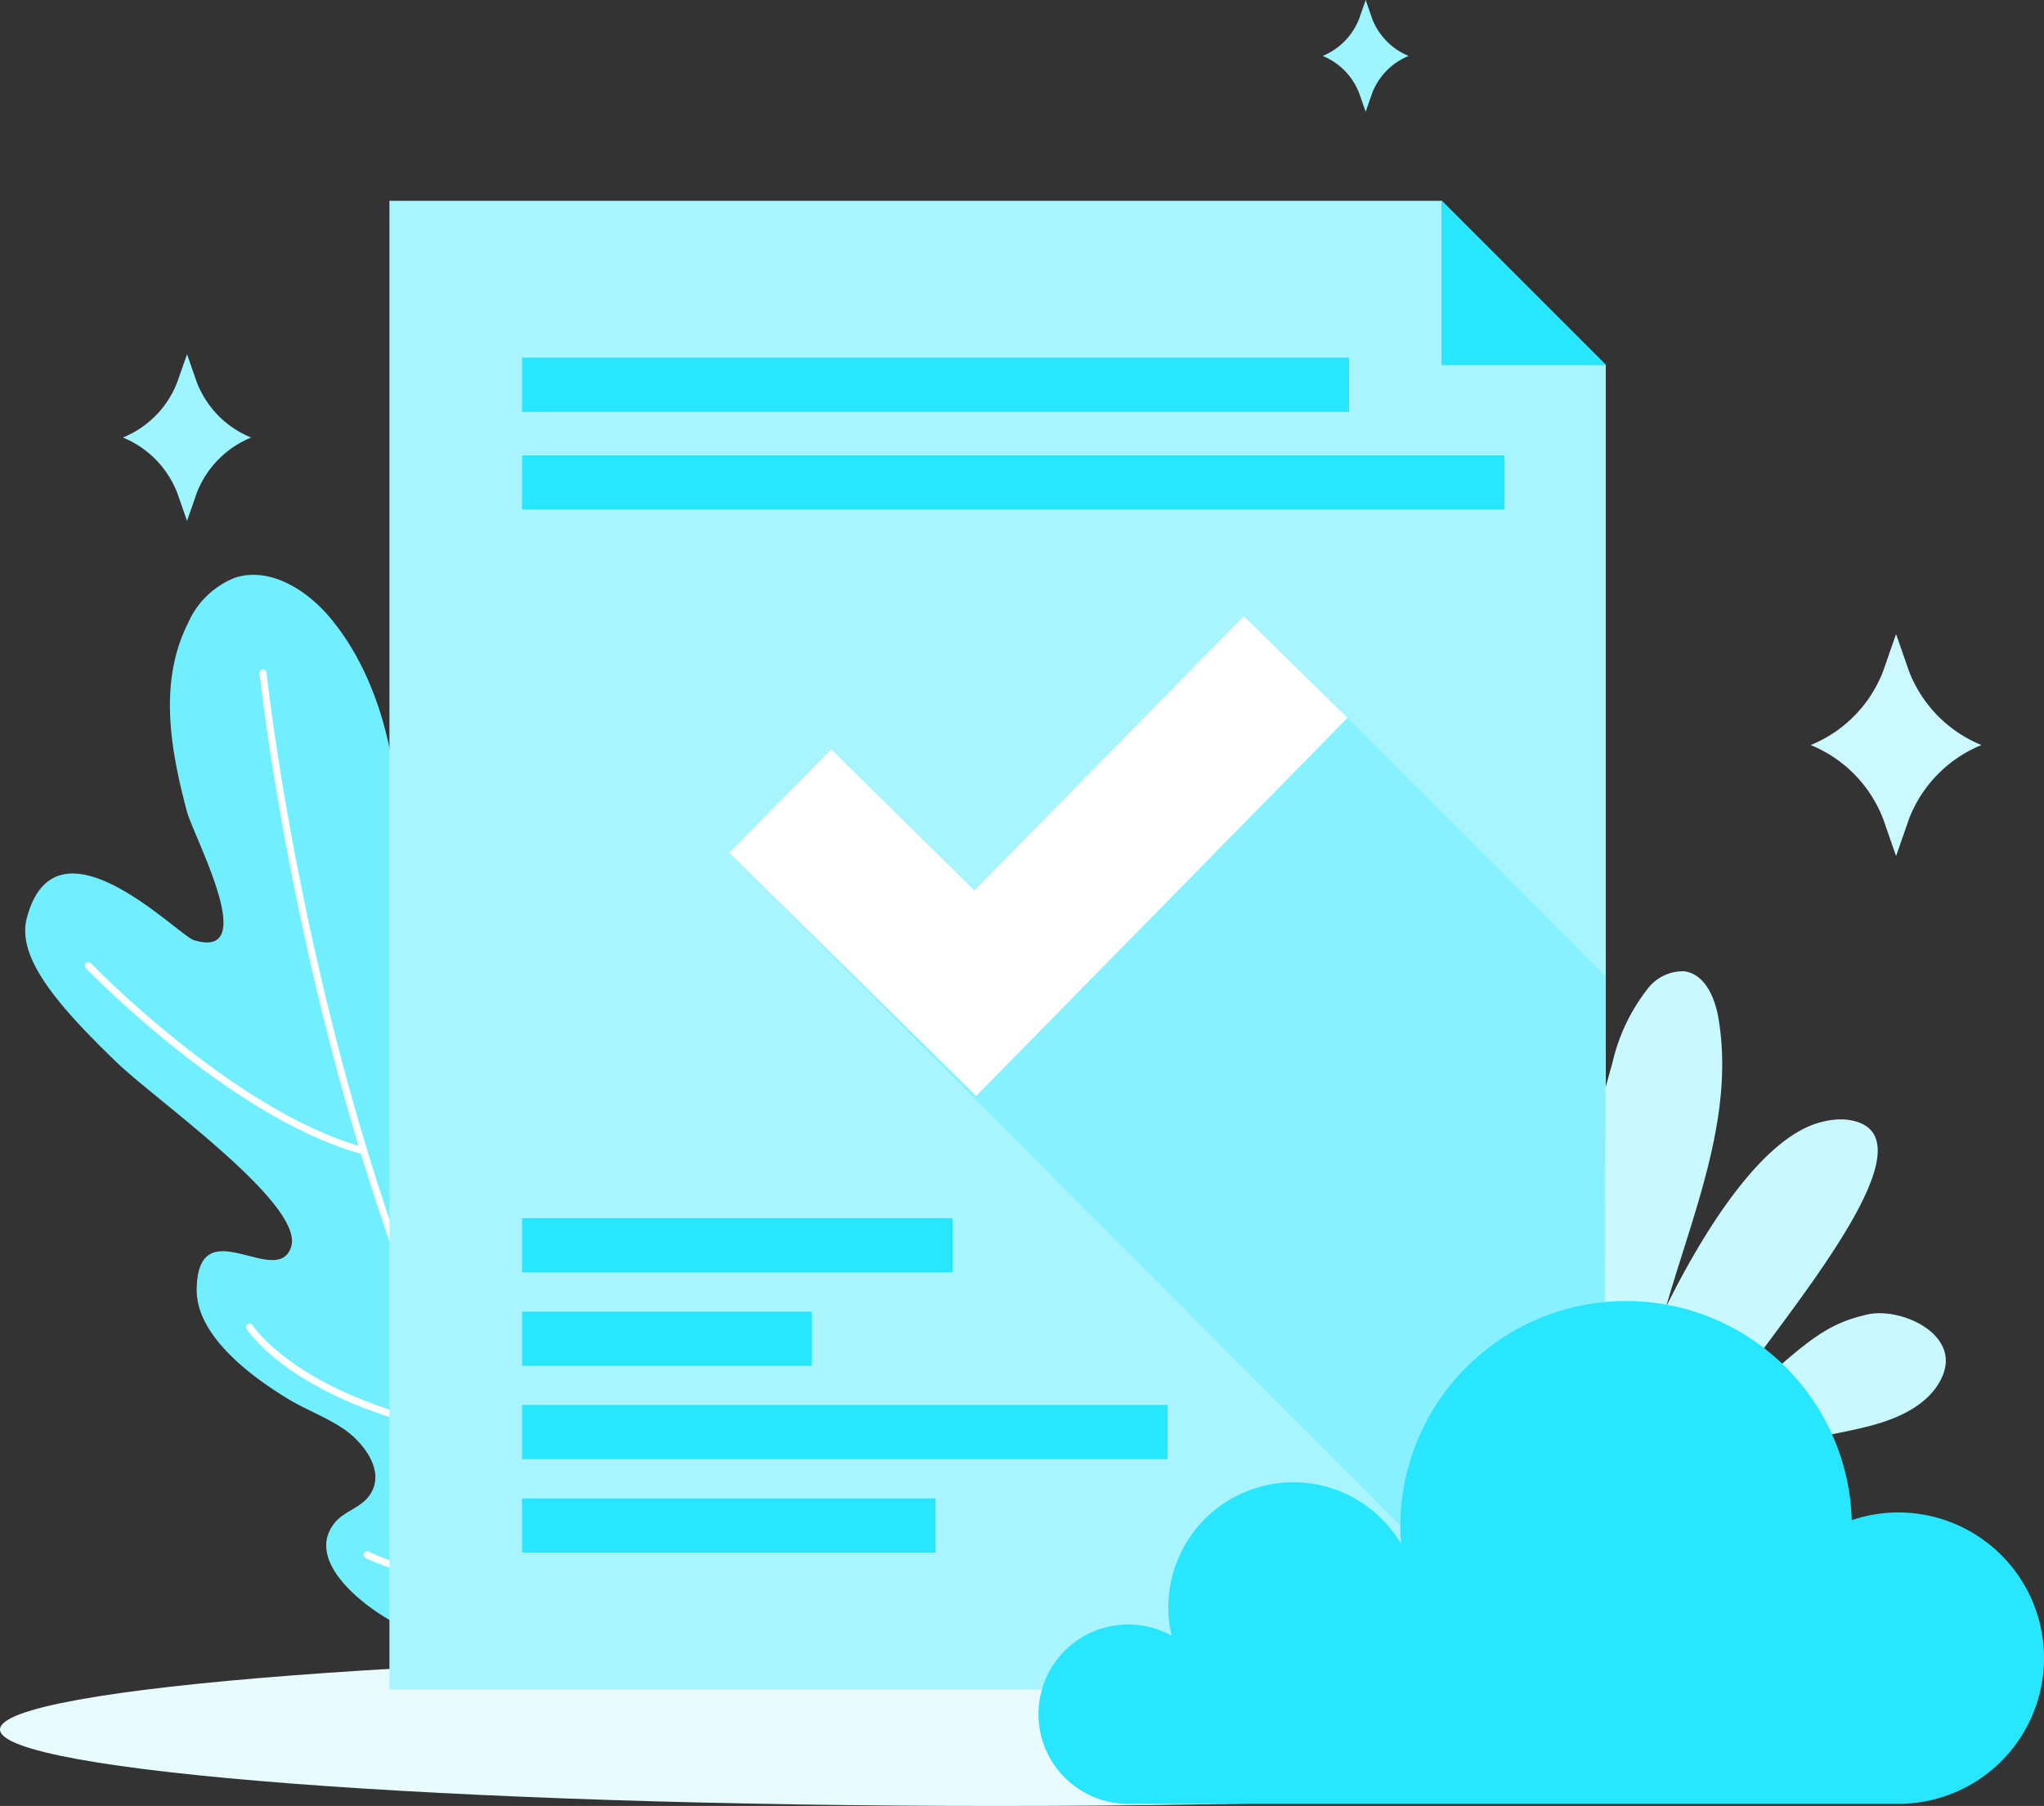 <svg xmlns="http://www.w3.org/2000/svg" width="188.498" height="166.554" viewBox="0 0 188.498 166.554"><rect x="0" y="0" width="188.498" height="166.554" fill="#333333" stroke="none"/><defs><style>.a{fill:#c9f9ff;}.b{fill:#e8fcff;}.c{fill:#72efff;}.d{fill:none;stroke:#fff;stroke-linecap:round;stroke-linejoin:round;stroke-width:0.648px;}.e{fill:#a9f5ff;}.f{fill:#9ef4ff;}.g{fill:#ccf9ff;}.h{fill:#29e6ff;}.i{fill:#87f1ff;}.j{fill:#fff;}</style></defs><g transform="translate(-4388.463 -5564.632)"><path class="a" d="M4536.057,5694.2c-3.512-10.077-1.887-21.227,1.088-31.476a17.32,17.32,0,0,1,3.263-6.9,4.074,4.074,0,0,1,3.414-1.613c1.9.281,2.815,2.487,3.129,4.385,1.976,11.991-5.388,23.469-6.766,35.544"></path><path class="a" d="M4527.326,5689.512a31.529,31.529,0,0,0-3.3-8.651,15.593,15.593,0,0,0-6.646-6.29c-1.25-.577-2.89-.876-3.869.09-1.076,1.061-.614,2.886.126,4.205,4.041,7.217,13.546,10.044,17.488,17.315"></path><path class="a" d="M4531.952,5695.329a64.569,64.569,0,0,1-6.54-13.157,24.928,24.928,0,0,1-.718-14.5c.419-1.454,1.558-3.153,3.014-2.736a2.867,2.867,0,0,1,1.307,1c2.848,3.364,4.109,7.786,4.82,12.138s.96,8.789,2.15,13.035a3.711,3.711,0,0,0,.868,1.741,1.381,1.381,0,0,0,1.786.184,1.859,1.859,0,0,0,.49-.97c.511-1.947,8.963-22.154,17.487-23.994a6.54,6.54,0,0,1,2.1-.185c10.876,1.222-12.225,25.038-12.232,28.4,8.4-8,10.182-9.484,14.146-10.417,3.055-.718,8.569,1.731,7,5.594-1.083,2.673-4.071,4-6.867,4.711-3.051.779-6.213,1.142-9.2,2.163s-5.867,2.831-7.261,5.657"></path><path class="b" d="M4388.463,5724.132c0,3.9,41.186,7.054,92,7.054s92-3.158,92-7.054-41.191-7.05-92-7.05S4388.463,5720.237,4388.463,5724.132Z"></path><path class="c" d="M4419.337,5705.061c.8-.983,2.18-1.322,3.01-2.277,1.885-2.2-.248-5.021-2.137-6.331-1.594-1.1-3.446-1.766-5.107-2.763-3.49-2.1-8.54-5.873-8.5-10.121.08-7.573,7.391-.031,8.7-3.922s-12.442-13.54-16.036-17c-5.758-5.54-9.272-9.819-8.326-13.368,2.685-10.081,13.922,1.6,15.4,2.057,6.2,1.9-.017-9.516-.646-11.884-1.5-5.662-2.648-11.924.13-17.4a7.879,7.879,0,0,1,4.288-4.134c3.236-1.056,6.67,1.126,8.844,3.746,4.409,5.319,6.117,12.771,6.305,19.549.124,4.531-1.928,17.783,2.552,20.646,3.878,2.474,3.8-10.511,4.278-13.213.595-3.364,1.807-5.328,3.863-6,2.094-.686,7.672-1.3,8.63,11.893a34.813,34.813,0,0,1-.916,11.054l.1-.063c-.076.182-.143.352-.215.531-.09.329-.148.667-.249.992a26.276,26.276,0,0,0-.9,4.364,1.959,1.959,0,0,0,.373.877c2.618,3.164,6.744-6.5,9.531.549,1.558,3.952-1.806,9.281-4.312,12.491-1.195,1.525-2.689,2.809-3.782,4.408-1.3,1.9-2.275,5.3.271,6.673,1.116.6,2.53.419,3.628,1.052,2.736,1.582,1.158,4.769.295,6.894-1.653,4.061,1.253,13.664-5.034,14.708-1.983.328-4.017-.638-5.856-1.241-4.142-1.357-8.7-1.518-12.628-3.523C4422.2,5712.923,4416.452,5708.617,4419.337,5705.061Z"></path><path class="d" d="M4412.717,5626.692s6.043,57.283,30.754,88.918"></path><path class="d" d="M4396.606,5653.695s13.136,13.6,25.044,16.979"></path><path class="d" d="M4437.064,5649.652c-.191,6.956-2.286,26.155-10.066,34.461"></path><path class="d" d="M4411.486,5687.029s4.433,7.023,20.422,9.771"></path><path class="d" d="M4422.323,5708.027a19.514,19.514,0,0,0,16.03.273"></path><path class="d" d="M4444.106,5701.606a12.255,12.255,0,0,1-3.694,9.368"></path><path class="d" d="M4447.586,5675.769a23,23,0,0,1-17.448,17.019"></path><path class="e" d="M4521.421,5583.15h-97.045v137.293H4536.55V5598.279Z"></path><path class="f" d="M4513.8,5566.365l.607-1.733.6,1.733a6.069,6.069,0,0,0,3.363,3.425h0a6.052,6.052,0,0,0-3.363,3.423l-.6,1.732-.607-1.732a6.052,6.052,0,0,0-3.362-3.423h0A6.069,6.069,0,0,0,4513.8,5566.365Z"></path><path class="f" d="M4404.807,5599.883l.906-2.581.9,2.581a8.992,8.992,0,0,0,5.013,5.1h0a9.047,9.047,0,0,0-5.013,5.1l-.9,2.588-.906-2.588a9.061,9.061,0,0,0-5.01-5.1h0A9.006,9.006,0,0,0,4404.807,5599.883Z"></path><path class="g" d="M4562.119,5626.551l1.2-3.44,1.2,3.44a12.029,12.029,0,0,0,6.675,6.793h0a12.03,12.03,0,0,0-6.675,6.793l-1.2,3.443-1.2-3.443a12.021,12.021,0,0,0-6.674-6.793h0A12.021,12.021,0,0,0,4562.119,5626.551Z"></path><path class="h" d="M4521.421,5583.15h-.026v15.155h15.155v-.026Z"></path><path class="i" d="M4536.55,5654.658l-.678-.666.007-.007-.8-.791.007-.007-.805-.791.007-.007-.805-.791.007-.007-.805-.791.007-.007-.8-.791.007-.007-.806-.792.007-.007-.805-.791.007-.007-.805-.791.007-.007-.8-.791.007-.007-.806-.791.007-.007-.805-.791.007-.007-.806-.791.007-.007-.805-.791.007-.007-.805-.791.007-.007-.805-.791.007-.007-.805-.791.007-.007-.805-.791.006-.007-.8-.791.007-.007-.806-.791.007-.007-.805-.791.007-.007-.805-.791.007-.007-.805-.791.007-.007-.806-.791.007-.007-.805-.791.007-.007-.805-.791.007-.007-.805-.791.007-.007-.805-.791.007-.007-.805-.791.007-.007-.805-.791.007-.007-9.556-9.386-24.849,25.3-13.2-13.016-9.4,9.538.8.792-.005.006.8.792-.005.006.8.792-.006.006.8.792-.006.006.8.792-.005.006.8.792-.006.006.8.792-.006.005.8.792-.006.006.8.792-.005.005.8.792-.006.006.8.792-.006.006.8.792-.006.006.8.792-.005.006.8.792,0,.005.8.792-.006.006.8.792-.005.005.8.792-.005.006.8.793-.006.006.8.792-.005.006.8.792,0,.005.8.792-.006.006.8.792-.006.006.8.792-.006.006.8.792,0,.005.8.792-.006.006.8.792-.005.005.8.792-.006.006.8.792-.006.006.8.792-.006.006.8.792-.005.006.8.792-.005.006.8.792-.006.006.8.792-.005.006.8.792-.005.006.8.792-.006.006.8.792-.006.006.8.792-.005.006.8.792-.006.006.8.792-.005.005.8.792-.006.006.8.792-.005.005.8.792-.005.005.8.792-.006.006.8.792-.006.006.8.792-.005.005.8.792-.006.006.8.792-.006.006.8.792-.005.005.8.792-.005.005.8.792-.006.006.8.792-.005.005.8.792-.005.005.8.792-.006.006.8.792-.006.006.8.792-.005.005.8.792-.005.005.8.792-.006.006.8.792-.006.006.8.792,0,.005.8.792-.006.006.8.792-.006.006.8.792-.005.005.8.792-.005.005.8.792-.006.006.8.792-.006.006.8.792-.005.005.8.792-.006.006.8.792-.006.006.8.792-.005.005.8.792-.005.005.8.792-.006.006.8.792-.005.006.8.792-.005.006.8.792-.006.006.8.792-.006.006.8.792-.005.005.8.792-.005.006.8.792-.006.005.8.792-.006.006.8.792-.005.006.8.792-.005.005.8.792-.006.006.8.792-.005.006.8.792-.005.006.8.792-.006.006.8.792-.006.006.8.792-.005.006.8.792-.005.006.8.792-.006.006.8.792-.005.006.8.792-.005.005.8.792-.006.006.8.792-.006.006.8.792-.005.006.8.792-.006.006.8.792-.005.005.558.55h3.648Z"></path><path class="j" d="M4478.482,5665.708l-22.758-22.434,9.4-9.538,13.2,13.016,24.849-25.3,9.556,9.386Z"></path><path class="h" d="M4563.525,5704.116a13.423,13.423,0,0,0-4.293.712,20.821,20.821,0,0,0-41.633.613c0,.526.027,1.045.066,1.562a11.529,11.529,0,0,0-21.458,5.866,11.385,11.385,0,0,0,.313,2.623,8.271,8.271,0,1,0-4.021,15.5h71.026a13.438,13.438,0,0,0,0-26.876Z"></path><rect class="h" width="59.531" height="4.997" transform="translate(4436.606 5694.206)"></rect><rect class="h" width="26.713" height="4.995" transform="translate(4436.606 5685.596)"></rect><rect class="h" width="38.135" height="4.999" transform="translate(4436.606 5702.821)"></rect><rect class="h" width="39.713" height="4.998" transform="translate(4436.606 5676.979)"></rect><rect class="h" width="76.271" height="4.998" transform="translate(4436.606 5597.616)"></rect><rect class="h" width="90.606" height="4.996" transform="translate(4436.606 5606.626)"></rect></g></svg>